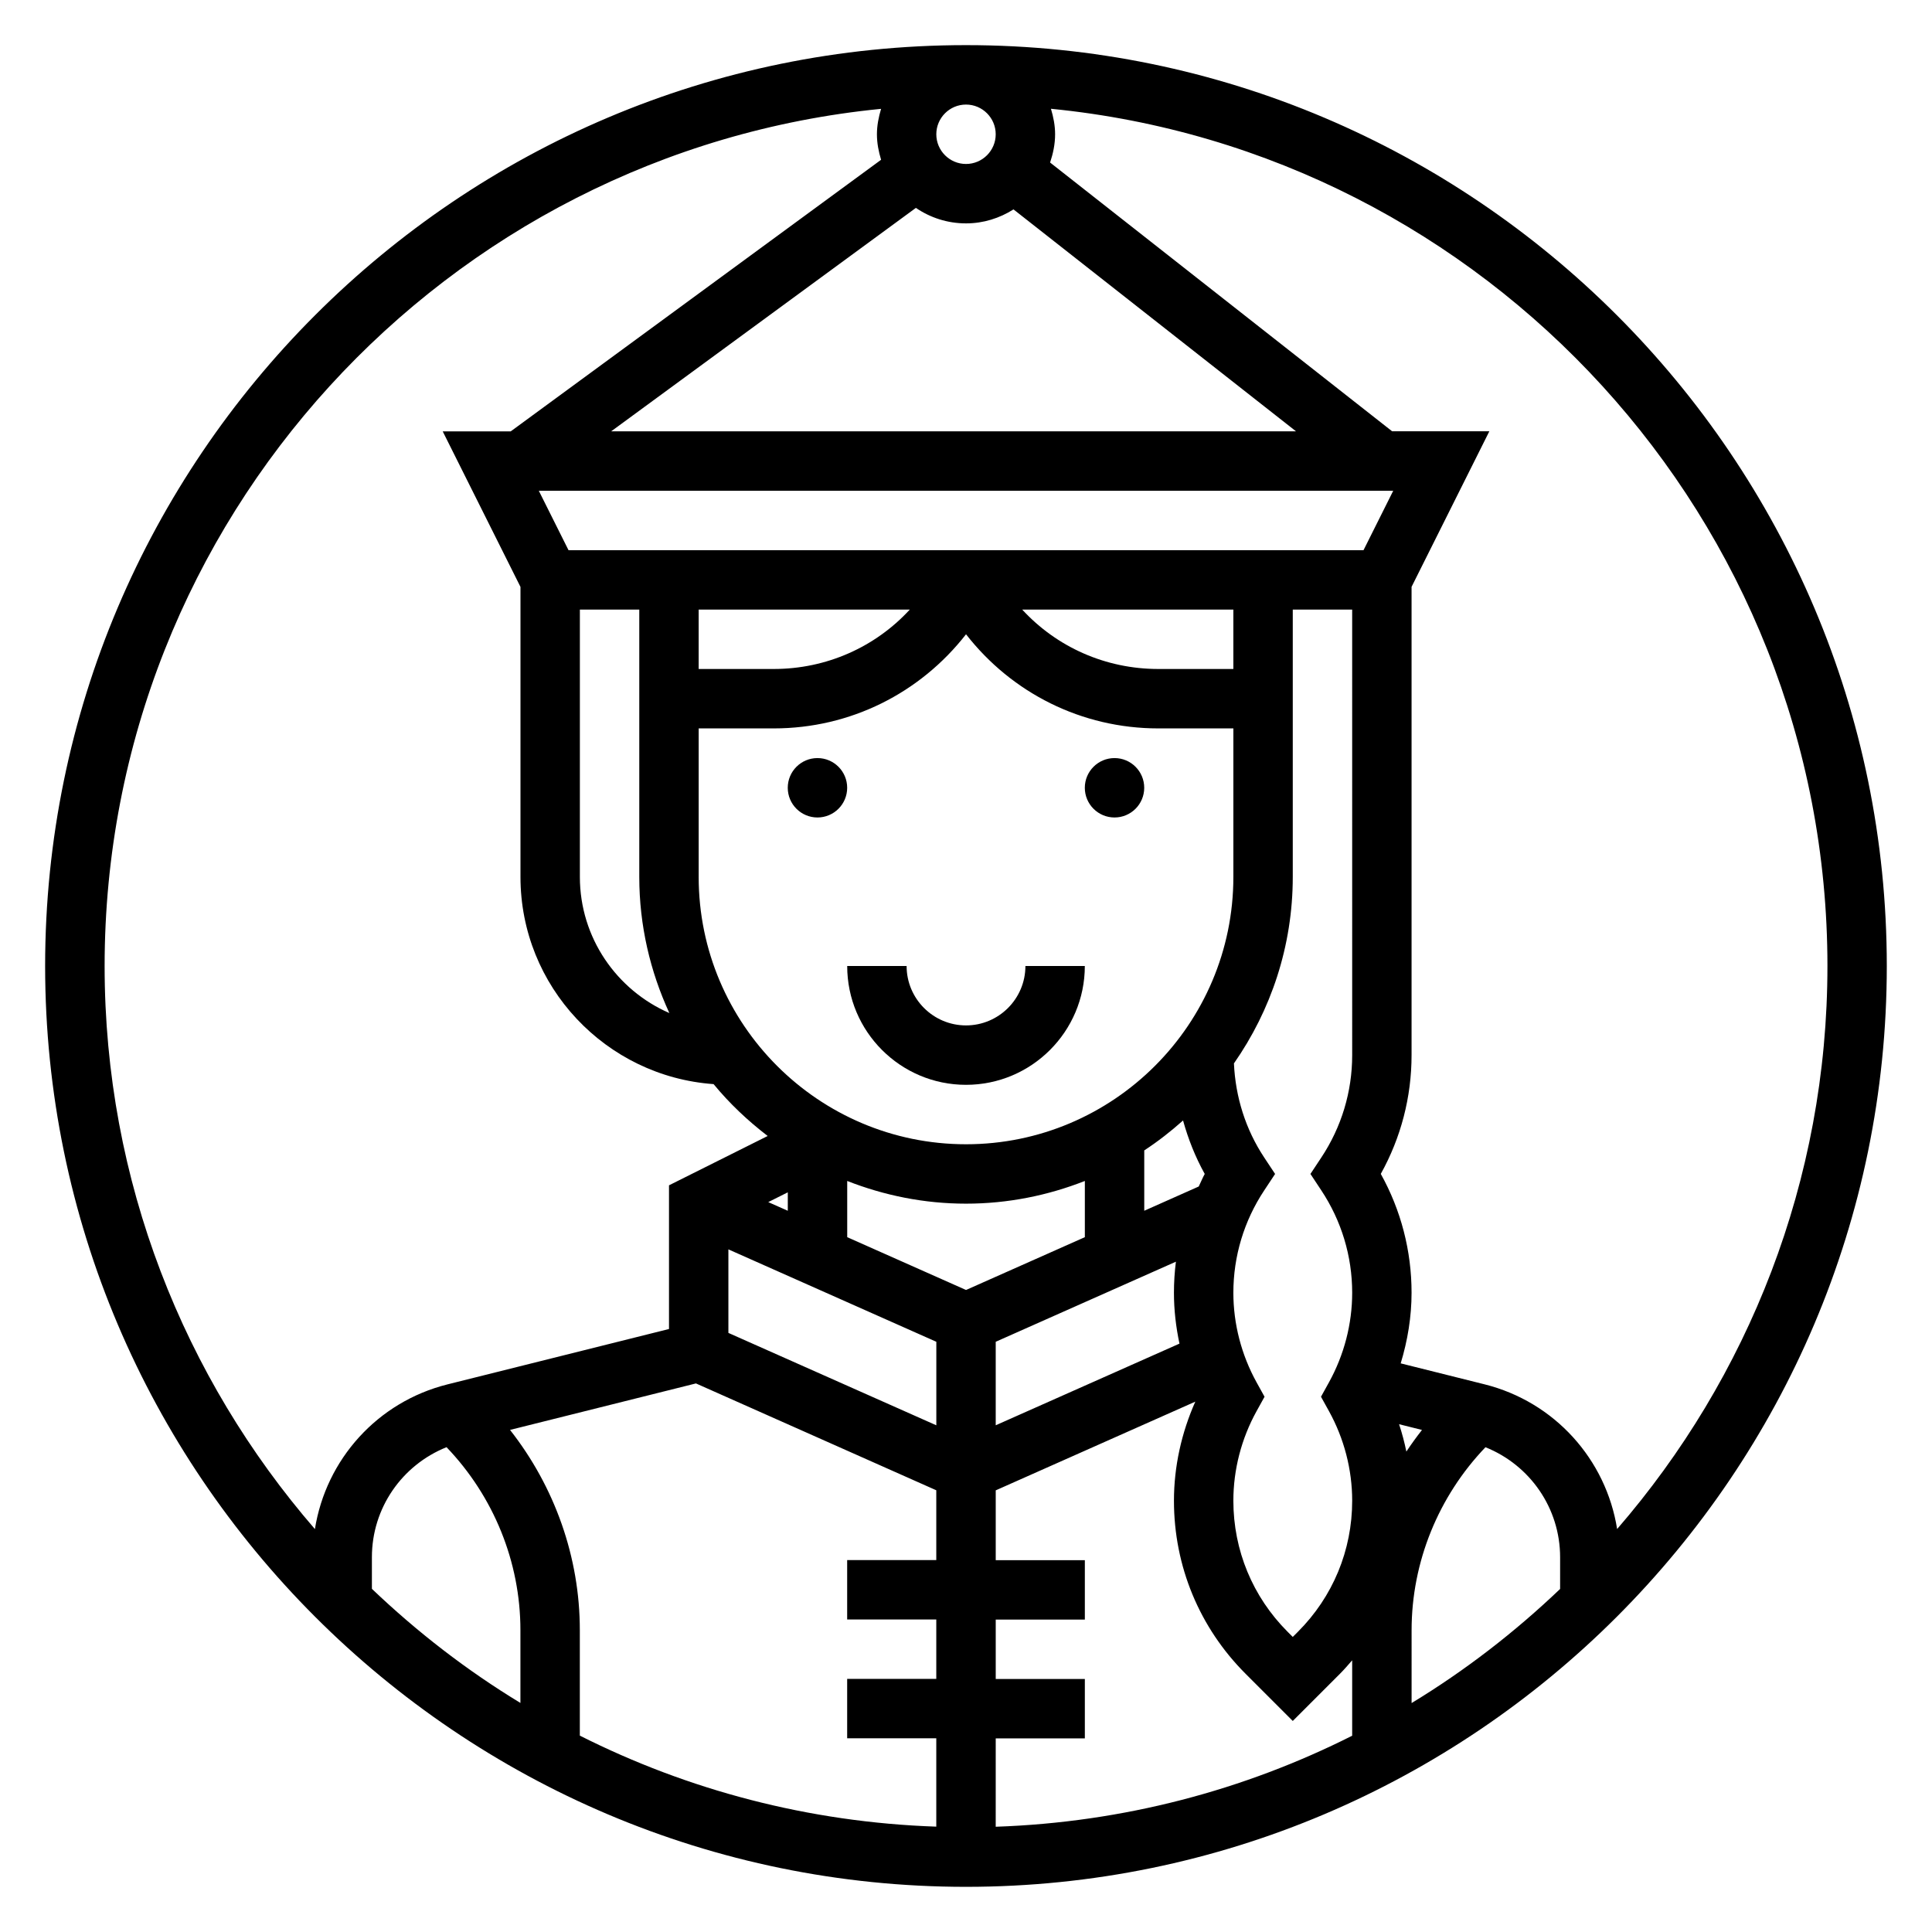 <?xml version="1.0" encoding="UTF-8"?>
<!-- Uploaded to: SVG Repo, www.svgrepo.com, Generator: SVG Repo Mixer Tools -->
<svg fill="#000000" width="800px" height="800px" version="1.1" viewBox="144 144 512 512" xmlns="http://www.w3.org/2000/svg">
 <g>
  <path d="m400 431.49c17.367 0 31.488-14.121 31.488-31.488h-15.742c0 8.684-7.062 15.742-15.742 15.742-8.684 0-15.742-7.062-15.742-15.742h-15.742c-0.008 17.363 14.113 31.488 31.48 31.488z"/>
  <path d="m368.51 352.77c0 4.348-3.527 7.871-7.875 7.871-4.348 0-7.871-3.523-7.871-7.871s3.523-7.871 7.871-7.871c4.348 0 7.875 3.523 7.875 7.871"/>
  <path d="m447.23 352.77c0 4.348-3.523 7.871-7.871 7.871s-7.871-3.523-7.871-7.871 3.523-7.871 7.871-7.871 7.871 3.523 7.871 7.871"/>
  <path d="m400 155.96c-134.57 0-244.04 109.48-244.04 244.04 0 134.55 109.47 244.03 244.03 244.03s244.03-109.48 244.03-244.03c0.004-134.56-109.46-244.04-244.03-244.04zm228.29 244.04c0 57.008-21.059 109.16-55.734 149.21-2.938-18.453-16.547-33.699-35.148-38.352l-22.207-5.551c1.848-6.078 2.879-12.375 2.879-18.723 0-11.074-2.801-21.867-8.156-31.488 5.356-9.625 8.156-20.41 8.156-31.488v-124.09l20.609-41.219h-25.758l-90.645-71.227c0.793-2.367 1.328-4.856 1.328-7.492 0-2.363-0.457-4.598-1.102-6.754 115.35 11.352 205.78 108.89 205.78 227.17zm-365.95 127.52c12.453 13 19.578 30.387 19.578 48.484v19.293c-14.227-8.629-27.387-18.812-39.359-30.238v-8.391c0-13.008 7.973-24.414 19.781-29.148zm16.824-4.578 49.27-12.32 63.691 28.316v18.496h-23.617v15.742h23.617v15.742h-23.617v15.742h23.617v23.418c-33.867-1.156-65.875-9.715-94.465-24.121v-27.961c0.004-19.34-6.68-38.012-18.496-53.055zm128.71-343.36c0 4.336-3.527 7.871-7.871 7.871s-7.871-3.535-7.871-7.871c0-4.336 3.527-7.871 7.871-7.871s7.871 3.535 7.871 7.871zm-21.152 19.508c3.785 2.59 8.359 4.109 13.281 4.109 4.637 0 8.934-1.395 12.586-3.707l74.863 58.809h-181.48zm129.98 329.59c-0.504-2.449-1.141-4.871-1.93-7.25l6.07 1.52c-1.457 1.863-2.844 3.769-4.141 5.731zm-14.359-105.06c0 9.676-2.824 19.059-8.188 27.145l-2.875 4.344 2.875 4.344c5.359 8.086 8.188 17.473 8.188 27.145 0 8.25-2.133 16.461-6.156 23.742l-2.109 3.812 2.109 3.809c4.023 7.281 6.156 15.492 6.156 23.742 0 13.129-5.109 25.465-14.391 34.746l-1.355 1.355-1.355-1.355c-9.277-9.281-14.387-21.617-14.387-34.746 0-8.25 2.133-16.461 6.156-23.742l2.109-3.809-2.109-3.809c-4.023-7.285-6.156-15.496-6.156-23.746 0-9.676 2.824-19.059 8.188-27.145l2.871-4.344-2.875-4.344c-4.953-7.469-7.629-16.059-8.031-24.953 9.797-14.039 15.59-31.059 15.59-49.422v-70.848h15.742zm-45.77 76.453-48.695 21.641v-22.129l47.75-21.223c-0.344 2.719-0.52 5.465-0.52 8.234 0 4.535 0.52 9.047 1.465 13.477zm-119.54-24.977 55.105 24.488v22.137l-55.105-24.488zm62.977-12.113c11.117 0 21.711-2.18 31.488-6.016v14.895l-31.488 13.996-31.488-13.996v-14.895c9.777 3.832 20.371 6.016 31.488 6.016zm57.512-22.043c1.363 4.914 3.25 9.676 5.746 14.168-0.598 1.078-1.047 2.227-1.59 3.328l-14.438 6.426v-15.988c3.637-2.383 7.055-5.055 10.281-7.934zm-162.86-151.14-7.871-15.742h226.43l-7.871 15.742zm34.492 15.746h55.953c-9.133 9.926-22.066 15.742-36.055 15.742h-19.898zm141.7 0v15.742h-19.902c-13.988 0-26.914-5.816-36.055-15.742zm-173.18 0h15.742v70.848c0 12.887 2.906 25.082 7.973 36.078-13.934-6.062-23.715-19.941-23.715-36.078zm31.484 70.848v-39.359h19.902c20.309 0 38.816-9.375 50.949-24.945 12.129 15.57 30.637 24.945 50.945 24.945h19.902v39.359c0 39.062-31.781 70.848-70.848 70.848-39.07 0-70.852-31.785-70.852-70.848zm23.617 88.473-5.18-2.297 5.18-2.59zm55.105 139.82h23.617v-15.742h-23.617v-15.742h23.617v-15.742h-23.617v-18.5l52.891-23.508c-3.676 8.27-5.66 17.227-5.66 26.258 0 17.336 6.746 33.629 19.004 45.879l12.484 12.484 12.484-12.484c1.148-1.148 2.203-2.371 3.258-3.59v19.988c-28.59 14.406-60.598 22.961-94.465 24.121zm110.21-28.664c0-18.098 7.125-35.488 19.578-48.492 11.809 4.742 19.781 16.148 19.781 29.168v8.391c-11.973 11.422-25.137 21.609-39.359 30.238zm-140.59-403.18c-0.645 2.156-1.102 4.391-1.102 6.754s0.457 4.598 1.102 6.746l-98.148 71.973h-18.027l20.609 41.219v76.863c0 29.062 22.633 52.875 51.176 54.906 4.219 5.133 9.062 9.699 14.336 13.746l-26.152 13.074v38.078l-58.688 14.672c-18.602 4.652-32.211 19.902-35.148 38.352-34.676-40.051-55.73-92.203-55.73-149.21 0-118.29 90.426-215.82 205.77-227.17z"/>
 </g>
</svg>